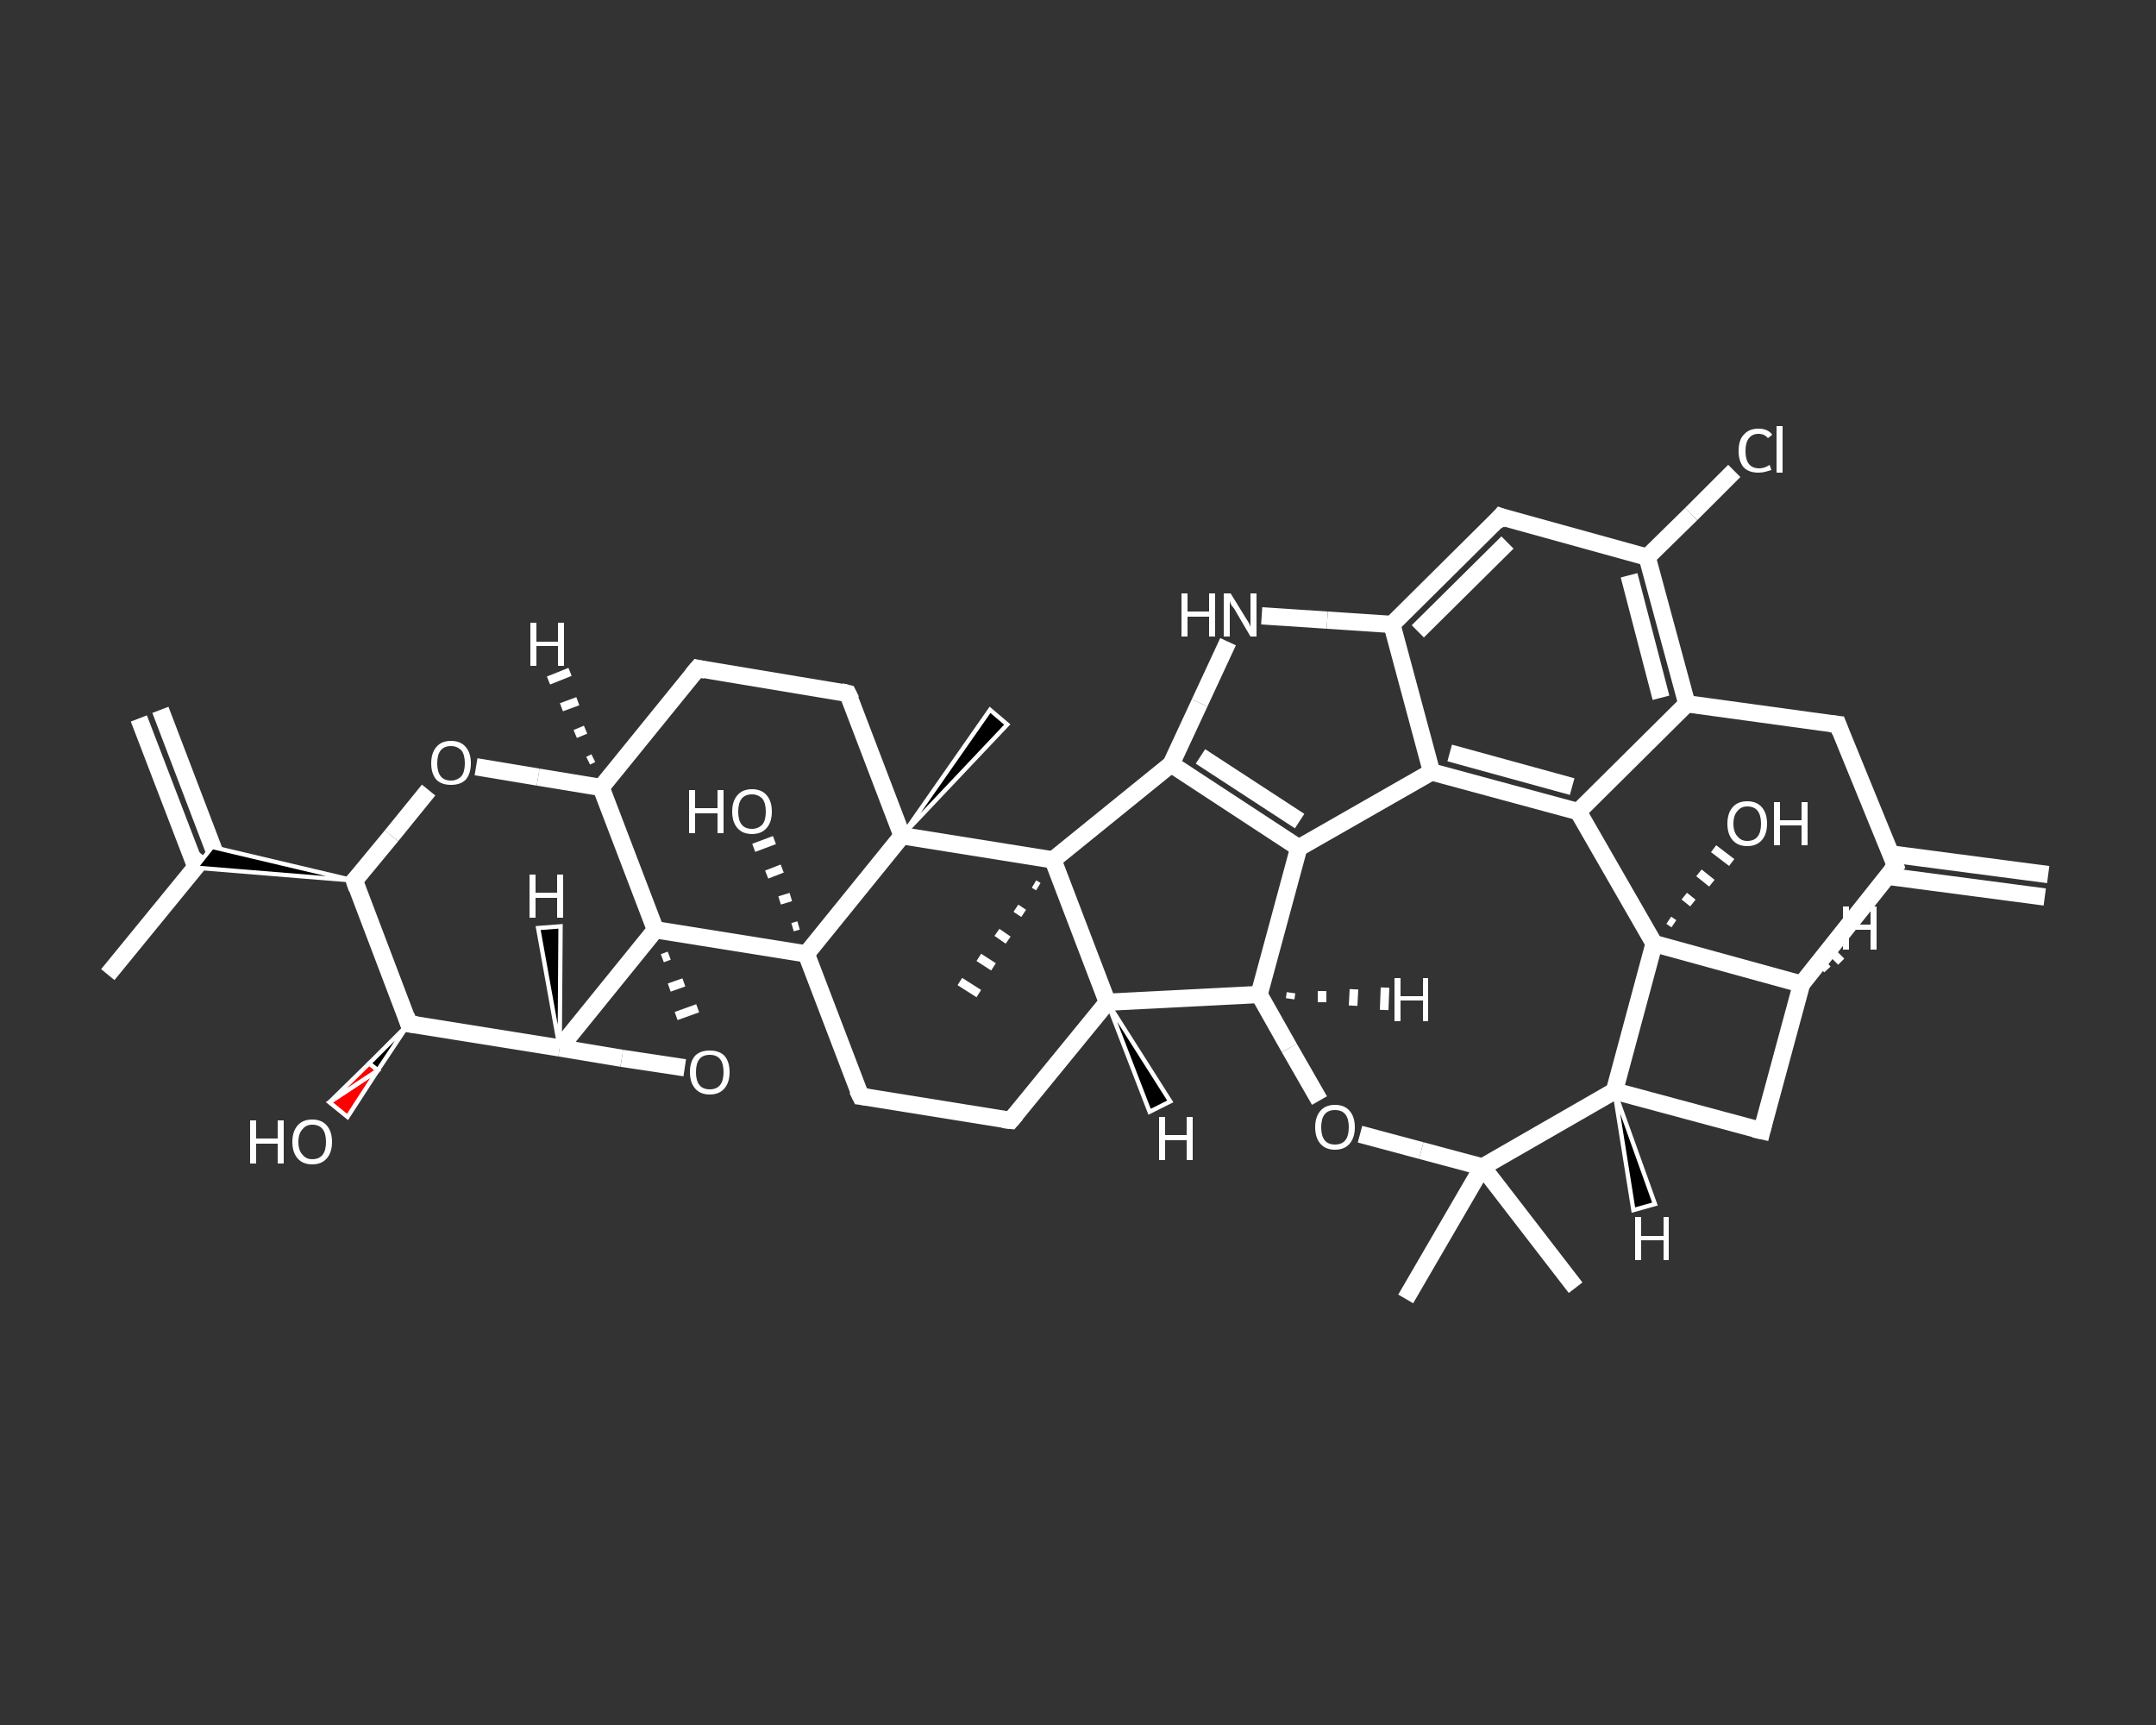 <?xml version='1.0' encoding='iso-8859-1'?>
<svg version='1.1' baseProfile='full'
              xmlns='http://www.w3.org/2000/svg'
                      xmlns:rdkit='http://www.rdkit.org/xml'
                      xmlns:xlink='http://www.w3.org/1999/xlink'
                  xml:space='preserve'
width='250px' height='200px' viewBox='0 0 250 200'>
<rect x="0" y="0" width="250" height="200" fill="#333333" stroke="none"/>
<!-- END OF HEADER -->
<rect style='opacity:1.0;fill:transparent;stroke:none' width='250.0' height='200.0' x='0.0' y='0.0'> </rect>
<path class='bond-0 atom-0 atom-1' d='M 18.6,82.3 L 25.2,99.6' style='fill:none;fill-rule:evenodd;stroke:#FFFFFF;stroke-width:2.0px;stroke-linecap:butt;stroke-linejoin:miter;stroke-opacity:1' />
<path class='bond-0 atom-0 atom-1' d='M 16.1,83.3 L 22.7,100.5' style='fill:none;fill-rule:evenodd;stroke:#FFFFFF;stroke-width:2.0px;stroke-linecap:butt;stroke-linejoin:miter;stroke-opacity:1' />
<path class='bond-1 atom-1 atom-2' d='M 23.7,99.3 L 12.5,113.0' style='fill:none;fill-rule:evenodd;stroke:#FFFFFF;stroke-width:2.0px;stroke-linecap:butt;stroke-linejoin:miter;stroke-opacity:1' />
<path class='bond-2 atom-3 atom-1' d='M 41.1,102.1 L 22.7,100.6 L 24.6,98.2 Z' style='fill:#000000;fill-rule:evenodd;fill-opacity:1;stroke:#FFFFFF;stroke-width:0.5px;stroke-linecap:butt;stroke-linejoin:miter;stroke-opacity:1;' />
<path class='bond-3 atom-3 atom-4' d='M 41.1,102.1 L 45.4,96.9' style='fill:none;fill-rule:evenodd;stroke:#FFFFFF;stroke-width:2.0px;stroke-linecap:butt;stroke-linejoin:miter;stroke-opacity:1' />
<path class='bond-3 atom-3 atom-4' d='M 45.4,96.9 L 49.7,91.6' style='fill:none;fill-rule:evenodd;stroke:#FFFFFF;stroke-width:2.0px;stroke-linecap:butt;stroke-linejoin:miter;stroke-opacity:1' />
<path class='bond-4 atom-4 atom-5' d='M 55.2,88.9 L 62.4,90.1' style='fill:none;fill-rule:evenodd;stroke:#FFFFFF;stroke-width:2.0px;stroke-linecap:butt;stroke-linejoin:miter;stroke-opacity:1' />
<path class='bond-4 atom-4 atom-5' d='M 62.4,90.1 L 69.7,91.3' style='fill:none;fill-rule:evenodd;stroke:#FFFFFF;stroke-width:2.0px;stroke-linecap:butt;stroke-linejoin:miter;stroke-opacity:1' />
<path class='bond-5 atom-5 atom-6' d='M 69.7,91.3 L 80.9,77.5' style='fill:none;fill-rule:evenodd;stroke:#FFFFFF;stroke-width:2.0px;stroke-linecap:butt;stroke-linejoin:miter;stroke-opacity:1' />
<path class='bond-6 atom-6 atom-7' d='M 80.9,77.5 L 98.3,80.4' style='fill:none;fill-rule:evenodd;stroke:#FFFFFF;stroke-width:2.0px;stroke-linecap:butt;stroke-linejoin:miter;stroke-opacity:1' />
<path class='bond-7 atom-7 atom-8' d='M 98.3,80.4 L 104.6,96.9' style='fill:none;fill-rule:evenodd;stroke:#FFFFFF;stroke-width:2.0px;stroke-linecap:butt;stroke-linejoin:miter;stroke-opacity:1' />
<path class='bond-8 atom-8 atom-9' d='M 104.6,96.9 L 114.8,82.3 L 116.8,84.0 Z' style='fill:#000000;fill-rule:evenodd;fill-opacity:1;stroke:#FFFFFF;stroke-width:0.5px;stroke-linecap:butt;stroke-linejoin:miter;stroke-opacity:1;' />
<path class='bond-9 atom-8 atom-10' d='M 104.6,96.9 L 93.5,110.6' style='fill:none;fill-rule:evenodd;stroke:#FFFFFF;stroke-width:2.0px;stroke-linecap:butt;stroke-linejoin:miter;stroke-opacity:1' />
<path class='bond-10 atom-10 atom-11' d='M 91.9,107.5 L 92.6,107.3' style='fill:none;fill-rule:evenodd;stroke:#FFFFFF;stroke-width:1.0px;stroke-linecap:butt;stroke-linejoin:miter;stroke-opacity:1' />
<path class='bond-10 atom-10 atom-11' d='M 90.4,104.4 L 91.7,104.0' style='fill:none;fill-rule:evenodd;stroke:#FFFFFF;stroke-width:1.0px;stroke-linecap:butt;stroke-linejoin:miter;stroke-opacity:1' />
<path class='bond-10 atom-10 atom-11' d='M 88.9,101.4 L 90.7,100.7' style='fill:none;fill-rule:evenodd;stroke:#FFFFFF;stroke-width:1.0px;stroke-linecap:butt;stroke-linejoin:miter;stroke-opacity:1' />
<path class='bond-10 atom-10 atom-11' d='M 87.4,98.3 L 89.8,97.4' style='fill:none;fill-rule:evenodd;stroke:#FFFFFF;stroke-width:1.0px;stroke-linecap:butt;stroke-linejoin:miter;stroke-opacity:1' />
<path class='bond-11 atom-10 atom-12' d='M 93.5,110.6 L 99.8,127.1' style='fill:none;fill-rule:evenodd;stroke:#FFFFFF;stroke-width:2.0px;stroke-linecap:butt;stroke-linejoin:miter;stroke-opacity:1' />
<path class='bond-12 atom-12 atom-13' d='M 99.8,127.1 L 117.2,129.9' style='fill:none;fill-rule:evenodd;stroke:#FFFFFF;stroke-width:2.0px;stroke-linecap:butt;stroke-linejoin:miter;stroke-opacity:1' />
<path class='bond-13 atom-13 atom-14' d='M 117.2,129.9 L 128.4,116.2' style='fill:none;fill-rule:evenodd;stroke:#FFFFFF;stroke-width:2.0px;stroke-linecap:butt;stroke-linejoin:miter;stroke-opacity:1' />
<path class='bond-14 atom-14 atom-15' d='M 128.4,116.2 L 146.0,115.3' style='fill:none;fill-rule:evenodd;stroke:#FFFFFF;stroke-width:2.0px;stroke-linecap:butt;stroke-linejoin:miter;stroke-opacity:1' />
<path class='bond-15 atom-15 atom-16' d='M 146.0,115.3 L 149.5,121.5' style='fill:none;fill-rule:evenodd;stroke:#FFFFFF;stroke-width:2.0px;stroke-linecap:butt;stroke-linejoin:miter;stroke-opacity:1' />
<path class='bond-15 atom-15 atom-16' d='M 149.5,121.5 L 153.0,127.6' style='fill:none;fill-rule:evenodd;stroke:#FFFFFF;stroke-width:2.0px;stroke-linecap:butt;stroke-linejoin:miter;stroke-opacity:1' />
<path class='bond-16 atom-16 atom-17' d='M 157.7,131.5 L 164.8,133.4' style='fill:none;fill-rule:evenodd;stroke:#FFFFFF;stroke-width:2.0px;stroke-linecap:butt;stroke-linejoin:miter;stroke-opacity:1' />
<path class='bond-16 atom-16 atom-17' d='M 164.8,133.4 L 171.9,135.3' style='fill:none;fill-rule:evenodd;stroke:#FFFFFF;stroke-width:2.0px;stroke-linecap:butt;stroke-linejoin:miter;stroke-opacity:1' />
<path class='bond-17 atom-17 atom-18' d='M 171.9,135.3 L 182.7,149.3' style='fill:none;fill-rule:evenodd;stroke:#FFFFFF;stroke-width:2.0px;stroke-linecap:butt;stroke-linejoin:miter;stroke-opacity:1' />
<path class='bond-18 atom-17 atom-19' d='M 171.9,135.3 L 163.0,150.6' style='fill:none;fill-rule:evenodd;stroke:#FFFFFF;stroke-width:2.0px;stroke-linecap:butt;stroke-linejoin:miter;stroke-opacity:1' />
<path class='bond-19 atom-17 atom-20' d='M 171.9,135.3 L 187.2,126.5' style='fill:none;fill-rule:evenodd;stroke:#FFFFFF;stroke-width:2.0px;stroke-linecap:butt;stroke-linejoin:miter;stroke-opacity:1' />
<path class='bond-20 atom-20 atom-21' d='M 187.2,126.5 L 204.3,131.1' style='fill:none;fill-rule:evenodd;stroke:#FFFFFF;stroke-width:2.0px;stroke-linecap:butt;stroke-linejoin:miter;stroke-opacity:1' />
<path class='bond-21 atom-21 atom-22' d='M 204.3,131.1 L 208.9,114.1' style='fill:none;fill-rule:evenodd;stroke:#FFFFFF;stroke-width:2.0px;stroke-linecap:butt;stroke-linejoin:miter;stroke-opacity:1' />
<path class='bond-22 atom-22 atom-23' d='M 208.9,114.1 L 219.8,100.4' style='fill:none;fill-rule:evenodd;stroke:#FFFFFF;stroke-width:2.0px;stroke-linecap:butt;stroke-linejoin:miter;stroke-opacity:1' />
<path class='bond-23 atom-23 atom-24' d='M 218.9,101.6 L 237.1,104.0' style='fill:none;fill-rule:evenodd;stroke:#FFFFFF;stroke-width:2.0px;stroke-linecap:butt;stroke-linejoin:miter;stroke-opacity:1' />
<path class='bond-23 atom-23 atom-24' d='M 219.2,99.0 L 237.5,101.4' style='fill:none;fill-rule:evenodd;stroke:#FFFFFF;stroke-width:2.0px;stroke-linecap:butt;stroke-linejoin:miter;stroke-opacity:1' />
<path class='bond-24 atom-23 atom-25' d='M 219.8,100.4 L 213.1,84.0' style='fill:none;fill-rule:evenodd;stroke:#FFFFFF;stroke-width:2.0px;stroke-linecap:butt;stroke-linejoin:miter;stroke-opacity:1' />
<path class='bond-25 atom-25 atom-26' d='M 213.1,84.0 L 195.6,81.6' style='fill:none;fill-rule:evenodd;stroke:#FFFFFF;stroke-width:2.0px;stroke-linecap:butt;stroke-linejoin:miter;stroke-opacity:1' />
<path class='bond-26 atom-26 atom-27' d='M 195.6,81.6 L 191.0,64.6' style='fill:none;fill-rule:evenodd;stroke:#FFFFFF;stroke-width:2.0px;stroke-linecap:butt;stroke-linejoin:miter;stroke-opacity:1' />
<path class='bond-26 atom-26 atom-27' d='M 192.6,80.9 L 188.9,66.7' style='fill:none;fill-rule:evenodd;stroke:#FFFFFF;stroke-width:2.0px;stroke-linecap:butt;stroke-linejoin:miter;stroke-opacity:1' />
<path class='bond-27 atom-27 atom-28' d='M 191.0,64.6 L 196.1,59.6' style='fill:none;fill-rule:evenodd;stroke:#FFFFFF;stroke-width:2.0px;stroke-linecap:butt;stroke-linejoin:miter;stroke-opacity:1' />
<path class='bond-27 atom-27 atom-28' d='M 196.1,59.6 L 201.1,54.6' style='fill:none;fill-rule:evenodd;stroke:#FFFFFF;stroke-width:2.0px;stroke-linecap:butt;stroke-linejoin:miter;stroke-opacity:1' />
<path class='bond-28 atom-27 atom-29' d='M 191.0,64.6 L 174.0,59.9' style='fill:none;fill-rule:evenodd;stroke:#FFFFFF;stroke-width:2.0px;stroke-linecap:butt;stroke-linejoin:miter;stroke-opacity:1' />
<path class='bond-29 atom-29 atom-30' d='M 174.0,59.9 L 161.4,72.4' style='fill:none;fill-rule:evenodd;stroke:#FFFFFF;stroke-width:2.0px;stroke-linecap:butt;stroke-linejoin:miter;stroke-opacity:1' />
<path class='bond-29 atom-29 atom-30' d='M 174.8,62.9 L 164.4,73.2' style='fill:none;fill-rule:evenodd;stroke:#FFFFFF;stroke-width:2.0px;stroke-linecap:butt;stroke-linejoin:miter;stroke-opacity:1' />
<path class='bond-30 atom-30 atom-31' d='M 161.4,72.4 L 153.9,71.9' style='fill:none;fill-rule:evenodd;stroke:#FFFFFF;stroke-width:2.0px;stroke-linecap:butt;stroke-linejoin:miter;stroke-opacity:1' />
<path class='bond-30 atom-30 atom-31' d='M 153.9,71.9 L 146.3,71.4' style='fill:none;fill-rule:evenodd;stroke:#FFFFFF;stroke-width:2.0px;stroke-linecap:butt;stroke-linejoin:miter;stroke-opacity:1' />
<path class='bond-31 atom-31 atom-32' d='M 142.4,74.4 L 139.1,81.5' style='fill:none;fill-rule:evenodd;stroke:#FFFFFF;stroke-width:2.0px;stroke-linecap:butt;stroke-linejoin:miter;stroke-opacity:1' />
<path class='bond-31 atom-31 atom-32' d='M 139.1,81.5 L 135.8,88.6' style='fill:none;fill-rule:evenodd;stroke:#FFFFFF;stroke-width:2.0px;stroke-linecap:butt;stroke-linejoin:miter;stroke-opacity:1' />
<path class='bond-32 atom-32 atom-33' d='M 135.8,88.6 L 150.6,98.3' style='fill:none;fill-rule:evenodd;stroke:#FFFFFF;stroke-width:2.0px;stroke-linecap:butt;stroke-linejoin:miter;stroke-opacity:1' />
<path class='bond-32 atom-32 atom-33' d='M 139.2,87.7 L 150.7,95.2' style='fill:none;fill-rule:evenodd;stroke:#FFFFFF;stroke-width:2.0px;stroke-linecap:butt;stroke-linejoin:miter;stroke-opacity:1' />
<path class='bond-33 atom-33 atom-34' d='M 150.6,98.3 L 166.0,89.5' style='fill:none;fill-rule:evenodd;stroke:#FFFFFF;stroke-width:2.0px;stroke-linecap:butt;stroke-linejoin:miter;stroke-opacity:1' />
<path class='bond-34 atom-34 atom-35' d='M 166.0,89.5 L 183.0,94.1' style='fill:none;fill-rule:evenodd;stroke:#FFFFFF;stroke-width:2.0px;stroke-linecap:butt;stroke-linejoin:miter;stroke-opacity:1' />
<path class='bond-34 atom-34 atom-35' d='M 168.1,87.3 L 182.3,91.2' style='fill:none;fill-rule:evenodd;stroke:#FFFFFF;stroke-width:2.0px;stroke-linecap:butt;stroke-linejoin:miter;stroke-opacity:1' />
<path class='bond-35 atom-35 atom-36' d='M 183.0,94.1 L 191.8,109.4' style='fill:none;fill-rule:evenodd;stroke:#FFFFFF;stroke-width:2.0px;stroke-linecap:butt;stroke-linejoin:miter;stroke-opacity:1' />
<path class='bond-36 atom-36 atom-37' d='M 193.5,106.7 L 194.1,107.1' style='fill:none;fill-rule:evenodd;stroke:#FFFFFF;stroke-width:1.0px;stroke-linecap:butt;stroke-linejoin:miter;stroke-opacity:1' />
<path class='bond-36 atom-36 atom-37' d='M 195.3,103.9 L 196.3,104.7' style='fill:none;fill-rule:evenodd;stroke:#FFFFFF;stroke-width:1.0px;stroke-linecap:butt;stroke-linejoin:miter;stroke-opacity:1' />
<path class='bond-36 atom-36 atom-37' d='M 197.0,101.2 L 198.5,102.4' style='fill:none;fill-rule:evenodd;stroke:#FFFFFF;stroke-width:1.0px;stroke-linecap:butt;stroke-linejoin:miter;stroke-opacity:1' />
<path class='bond-36 atom-36 atom-37' d='M 198.7,98.4 L 200.8,100.0' style='fill:none;fill-rule:evenodd;stroke:#FFFFFF;stroke-width:1.0px;stroke-linecap:butt;stroke-linejoin:miter;stroke-opacity:1' />
<path class='bond-37 atom-32 atom-38' d='M 135.8,88.6 L 122.1,99.7' style='fill:none;fill-rule:evenodd;stroke:#FFFFFF;stroke-width:2.0px;stroke-linecap:butt;stroke-linejoin:miter;stroke-opacity:1' />
<path class='bond-38 atom-38 atom-39' d='M 120.4,102.8 L 119.9,102.5' style='fill:none;fill-rule:evenodd;stroke:#FFFFFF;stroke-width:1.0px;stroke-linecap:butt;stroke-linejoin:miter;stroke-opacity:1' />
<path class='bond-38 atom-38 atom-39' d='M 118.7,105.9 L 117.8,105.3' style='fill:none;fill-rule:evenodd;stroke:#FFFFFF;stroke-width:1.0px;stroke-linecap:butt;stroke-linejoin:miter;stroke-opacity:1' />
<path class='bond-38 atom-38 atom-39' d='M 116.9,109.0 L 115.6,108.1' style='fill:none;fill-rule:evenodd;stroke:#FFFFFF;stroke-width:1.0px;stroke-linecap:butt;stroke-linejoin:miter;stroke-opacity:1' />
<path class='bond-38 atom-38 atom-39' d='M 115.2,112.1 L 113.5,111.0' style='fill:none;fill-rule:evenodd;stroke:#FFFFFF;stroke-width:1.0px;stroke-linecap:butt;stroke-linejoin:miter;stroke-opacity:1' />
<path class='bond-38 atom-38 atom-39' d='M 113.5,115.2 L 111.3,113.8' style='fill:none;fill-rule:evenodd;stroke:#FFFFFF;stroke-width:1.0px;stroke-linecap:butt;stroke-linejoin:miter;stroke-opacity:1' />
<path class='bond-39 atom-10 atom-40' d='M 93.5,110.6 L 76.0,107.8' style='fill:none;fill-rule:evenodd;stroke:#FFFFFF;stroke-width:2.0px;stroke-linecap:butt;stroke-linejoin:miter;stroke-opacity:1' />
<path class='bond-40 atom-40 atom-41' d='M 76.8,111.1 L 77.6,110.8' style='fill:none;fill-rule:evenodd;stroke:#FFFFFF;stroke-width:1.0px;stroke-linecap:butt;stroke-linejoin:miter;stroke-opacity:1' />
<path class='bond-40 atom-40 atom-41' d='M 77.6,114.5 L 79.3,113.9' style='fill:none;fill-rule:evenodd;stroke:#FFFFFF;stroke-width:1.0px;stroke-linecap:butt;stroke-linejoin:miter;stroke-opacity:1' />
<path class='bond-40 atom-40 atom-41' d='M 78.4,117.8 L 80.9,116.9' style='fill:none;fill-rule:evenodd;stroke:#FFFFFF;stroke-width:1.0px;stroke-linecap:butt;stroke-linejoin:miter;stroke-opacity:1' />
<path class='bond-41 atom-41 atom-42' d='M 79.4,123.8 L 72.1,122.7' style='fill:none;fill-rule:evenodd;stroke:#FFFFFF;stroke-width:2.0px;stroke-linecap:butt;stroke-linejoin:miter;stroke-opacity:1' />
<path class='bond-41 atom-41 atom-42' d='M 72.1,122.7 L 64.9,121.5' style='fill:none;fill-rule:evenodd;stroke:#FFFFFF;stroke-width:2.0px;stroke-linecap:butt;stroke-linejoin:miter;stroke-opacity:1' />
<path class='bond-42 atom-42 atom-43' d='M 64.9,121.5 L 47.4,118.7' style='fill:none;fill-rule:evenodd;stroke:#FFFFFF;stroke-width:2.0px;stroke-linecap:butt;stroke-linejoin:miter;stroke-opacity:1' />
<path class='bond-43 atom-43 atom-44' d='M 47.4,118.7 L 43.8,124.1 L 42.8,123.3 Z' style='fill:#000000;fill-rule:evenodd;fill-opacity:1;stroke:#FFFFFF;stroke-width:0.5px;stroke-linecap:butt;stroke-linejoin:miter;stroke-opacity:1;' />
<path class='bond-43 atom-43 atom-44' d='M 43.8,124.1 L 38.2,127.8 L 40.3,129.5 Z' style='fill:#FF0000;fill-rule:evenodd;fill-opacity:1;stroke:#FFFFFF;stroke-width:0.5px;stroke-linecap:butt;stroke-linejoin:miter;stroke-opacity:1;' />
<path class='bond-43 atom-43 atom-44' d='M 43.8,124.1 L 42.8,123.3 L 38.2,127.8 Z' style='fill:#FF0000;fill-rule:evenodd;fill-opacity:1;stroke:#FFFFFF;stroke-width:0.5px;stroke-linecap:butt;stroke-linejoin:miter;stroke-opacity:1;' />
<path class='bond-44 atom-43 atom-3' d='M 47.4,118.7 L 41.1,102.1' style='fill:none;fill-rule:evenodd;stroke:#FFFFFF;stroke-width:2.0px;stroke-linecap:butt;stroke-linejoin:miter;stroke-opacity:1' />
<path class='bond-45 atom-40 atom-5' d='M 76.0,107.8 L 69.7,91.3' style='fill:none;fill-rule:evenodd;stroke:#FFFFFF;stroke-width:2.0px;stroke-linecap:butt;stroke-linejoin:miter;stroke-opacity:1' />
<path class='bond-46 atom-38 atom-8' d='M 122.1,99.7 L 104.6,96.9' style='fill:none;fill-rule:evenodd;stroke:#FFFFFF;stroke-width:2.0px;stroke-linecap:butt;stroke-linejoin:miter;stroke-opacity:1' />
<path class='bond-47 atom-42 atom-40' d='M 64.9,121.5 L 76.0,107.8' style='fill:none;fill-rule:evenodd;stroke:#FFFFFF;stroke-width:2.0px;stroke-linecap:butt;stroke-linejoin:miter;stroke-opacity:1' />
<path class='bond-48 atom-38 atom-14' d='M 122.1,99.7 L 128.4,116.2' style='fill:none;fill-rule:evenodd;stroke:#FFFFFF;stroke-width:2.0px;stroke-linecap:butt;stroke-linejoin:miter;stroke-opacity:1' />
<path class='bond-49 atom-33 atom-15' d='M 150.6,98.3 L 146.0,115.3' style='fill:none;fill-rule:evenodd;stroke:#FFFFFF;stroke-width:2.0px;stroke-linecap:butt;stroke-linejoin:miter;stroke-opacity:1' />
<path class='bond-50 atom-36 atom-20' d='M 191.8,109.4 L 187.2,126.5' style='fill:none;fill-rule:evenodd;stroke:#FFFFFF;stroke-width:2.0px;stroke-linecap:butt;stroke-linejoin:miter;stroke-opacity:1' />
<path class='bond-51 atom-36 atom-22' d='M 191.8,109.4 L 208.9,114.1' style='fill:none;fill-rule:evenodd;stroke:#FFFFFF;stroke-width:2.0px;stroke-linecap:butt;stroke-linejoin:miter;stroke-opacity:1' />
<path class='bond-52 atom-35 atom-26' d='M 183.0,94.1 L 195.6,81.6' style='fill:none;fill-rule:evenodd;stroke:#FFFFFF;stroke-width:2.0px;stroke-linecap:butt;stroke-linejoin:miter;stroke-opacity:1' />
<path class='bond-53 atom-34 atom-30' d='M 166.0,89.5 L 161.4,72.4' style='fill:none;fill-rule:evenodd;stroke:#FFFFFF;stroke-width:2.0px;stroke-linecap:butt;stroke-linejoin:miter;stroke-opacity:1' />
<path class='bond-54 atom-5 atom-45' d='M 68.2,88.2 L 68.8,87.9' style='fill:none;fill-rule:evenodd;stroke:#FFFFFF;stroke-width:1.0px;stroke-linecap:butt;stroke-linejoin:miter;stroke-opacity:1' />
<path class='bond-54 atom-5 atom-45' d='M 66.7,85.1 L 67.9,84.6' style='fill:none;fill-rule:evenodd;stroke:#FFFFFF;stroke-width:1.0px;stroke-linecap:butt;stroke-linejoin:miter;stroke-opacity:1' />
<path class='bond-54 atom-5 atom-45' d='M 65.1,82.0 L 67.0,81.3' style='fill:none;fill-rule:evenodd;stroke:#FFFFFF;stroke-width:1.0px;stroke-linecap:butt;stroke-linejoin:miter;stroke-opacity:1' />
<path class='bond-54 atom-5 atom-45' d='M 63.6,78.9 L 66.1,77.9' style='fill:none;fill-rule:evenodd;stroke:#FFFFFF;stroke-width:1.0px;stroke-linecap:butt;stroke-linejoin:miter;stroke-opacity:1' />
<path class='bond-55 atom-14 atom-46' d='M 128.4,116.2 L 135.7,127.7 L 133.3,128.9 Z' style='fill:#000000;fill-rule:evenodd;fill-opacity:1;stroke:#FFFFFF;stroke-width:0.5px;stroke-linecap:butt;stroke-linejoin:miter;stroke-opacity:1;' />
<path class='bond-56 atom-15 atom-47' d='M 149.7,115.1 L 149.6,115.8' style='fill:none;fill-rule:evenodd;stroke:#FFFFFF;stroke-width:1.0px;stroke-linecap:butt;stroke-linejoin:miter;stroke-opacity:1' />
<path class='bond-56 atom-15 atom-47' d='M 153.3,114.9 L 153.3,116.2' style='fill:none;fill-rule:evenodd;stroke:#FFFFFF;stroke-width:1.0px;stroke-linecap:butt;stroke-linejoin:miter;stroke-opacity:1' />
<path class='bond-56 atom-15 atom-47' d='M 157.0,114.7 L 156.9,116.6' style='fill:none;fill-rule:evenodd;stroke:#FFFFFF;stroke-width:1.0px;stroke-linecap:butt;stroke-linejoin:miter;stroke-opacity:1' />
<path class='bond-56 atom-15 atom-47' d='M 160.6,114.5 L 160.5,117.1' style='fill:none;fill-rule:evenodd;stroke:#FFFFFF;stroke-width:1.0px;stroke-linecap:butt;stroke-linejoin:miter;stroke-opacity:1' />
<path class='bond-57 atom-20 atom-48' d='M 187.2,126.5 L 191.9,139.6 L 189.4,140.3 Z' style='fill:#000000;fill-rule:evenodd;fill-opacity:1;stroke:#FFFFFF;stroke-width:0.5px;stroke-linecap:butt;stroke-linejoin:miter;stroke-opacity:1;' />
<path class='bond-58 atom-22 atom-49' d='M 209.8,112.6 L 210.4,113.2' style='fill:none;fill-rule:evenodd;stroke:#FFFFFF;stroke-width:1.0px;stroke-linecap:butt;stroke-linejoin:miter;stroke-opacity:1' />
<path class='bond-58 atom-22 atom-49' d='M 210.7,111.1 L 211.9,112.4' style='fill:none;fill-rule:evenodd;stroke:#FFFFFF;stroke-width:1.0px;stroke-linecap:butt;stroke-linejoin:miter;stroke-opacity:1' />
<path class='bond-58 atom-22 atom-49' d='M 211.6,109.6 L 213.5,111.5' style='fill:none;fill-rule:evenodd;stroke:#FFFFFF;stroke-width:1.0px;stroke-linecap:butt;stroke-linejoin:miter;stroke-opacity:1' />
<path class='bond-59 atom-42 atom-50' d='M 64.9,121.5 L 62.4,107.6 L 65.0,107.4 Z' style='fill:#000000;fill-rule:evenodd;fill-opacity:1;stroke:#FFFFFF;stroke-width:0.5px;stroke-linecap:butt;stroke-linejoin:miter;stroke-opacity:1;' />
<path d='M 41.3,101.9 L 41.1,102.1 L 41.4,103.0' style='fill:none;stroke:#FFFFFF;stroke-width:2.0px;stroke-linecap:butt;stroke-linejoin:miter;stroke-opacity:1;' />
<path d='M 80.3,78.2 L 80.9,77.5 L 81.8,77.7' style='fill:none;stroke:#FFFFFF;stroke-width:2.0px;stroke-linecap:butt;stroke-linejoin:miter;stroke-opacity:1;' />
<path d='M 97.5,80.2 L 98.3,80.4 L 98.7,81.2' style='fill:none;stroke:#FFFFFF;stroke-width:2.0px;stroke-linecap:butt;stroke-linejoin:miter;stroke-opacity:1;' />
<path d='M 99.4,126.3 L 99.8,127.1 L 100.6,127.2' style='fill:none;stroke:#FFFFFF;stroke-width:2.0px;stroke-linecap:butt;stroke-linejoin:miter;stroke-opacity:1;' />
<path d='M 116.3,129.8 L 117.2,129.9 L 117.8,129.2' style='fill:none;stroke:#FFFFFF;stroke-width:2.0px;stroke-linecap:butt;stroke-linejoin:miter;stroke-opacity:1;' />
<path d='M 203.4,130.9 L 204.3,131.1 L 204.5,130.3' style='fill:none;stroke:#FFFFFF;stroke-width:2.0px;stroke-linecap:butt;stroke-linejoin:miter;stroke-opacity:1;' />
<path d='M 219.3,101.0 L 219.8,100.4 L 219.5,99.5' style='fill:none;stroke:#FFFFFF;stroke-width:2.0px;stroke-linecap:butt;stroke-linejoin:miter;stroke-opacity:1;' />
<path d='M 213.4,84.8 L 213.1,84.0 L 212.2,83.9' style='fill:none;stroke:#FFFFFF;stroke-width:2.0px;stroke-linecap:butt;stroke-linejoin:miter;stroke-opacity:1;' />
<path d='M 174.8,60.2 L 174.0,59.9 L 173.4,60.6' style='fill:none;stroke:#FFFFFF;stroke-width:2.0px;stroke-linecap:butt;stroke-linejoin:miter;stroke-opacity:1;' />
<path d='M 48.3,118.8 L 47.4,118.7 L 47.1,117.8' style='fill:none;stroke:#FFFFFF;stroke-width:2.0px;stroke-linecap:butt;stroke-linejoin:miter;stroke-opacity:1;' />
<path class='atom-4' d='M 50.0 88.5
Q 50.0 87.3, 50.6 86.6
Q 51.2 85.9, 52.3 85.9
Q 53.4 85.9, 54.0 86.6
Q 54.6 87.3, 54.6 88.5
Q 54.6 89.7, 54.0 90.4
Q 53.4 91.0, 52.3 91.0
Q 51.2 91.0, 50.6 90.4
Q 50.0 89.7, 50.0 88.5
M 52.3 90.5
Q 53.0 90.5, 53.5 90.0
Q 53.9 89.5, 53.9 88.5
Q 53.9 87.5, 53.5 87.0
Q 53.0 86.5, 52.3 86.5
Q 51.5 86.5, 51.1 87.0
Q 50.7 87.5, 50.7 88.5
Q 50.7 89.5, 51.1 90.0
Q 51.5 90.5, 52.3 90.5
' fill='#FFFFFF'/>
<path class='atom-11' d='M 79.9 91.6
L 80.6 91.6
L 80.6 93.7
L 83.2 93.7
L 83.2 91.6
L 83.9 91.6
L 83.9 96.6
L 83.2 96.6
L 83.2 94.3
L 80.6 94.3
L 80.6 96.6
L 79.9 96.6
L 79.9 91.6
' fill='#FFFFFF'/>
<path class='atom-11' d='M 84.9 94.1
Q 84.9 92.9, 85.5 92.2
Q 86.1 91.5, 87.2 91.5
Q 88.3 91.5, 88.9 92.2
Q 89.5 92.9, 89.5 94.1
Q 89.5 95.3, 88.9 96.0
Q 88.3 96.7, 87.2 96.7
Q 86.1 96.7, 85.5 96.0
Q 84.9 95.3, 84.9 94.1
M 87.2 96.1
Q 87.9 96.1, 88.4 95.6
Q 88.8 95.1, 88.8 94.1
Q 88.8 93.1, 88.4 92.6
Q 87.9 92.1, 87.2 92.1
Q 86.4 92.1, 86.0 92.6
Q 85.6 93.1, 85.6 94.1
Q 85.6 95.1, 86.0 95.6
Q 86.4 96.1, 87.2 96.1
' fill='#FFFFFF'/>
<path class='atom-16' d='M 152.5 130.7
Q 152.5 129.5, 153.1 128.8
Q 153.7 128.1, 154.8 128.1
Q 155.9 128.1, 156.5 128.8
Q 157.1 129.5, 157.1 130.7
Q 157.1 131.9, 156.5 132.6
Q 155.9 133.3, 154.8 133.3
Q 153.7 133.3, 153.1 132.6
Q 152.5 131.9, 152.5 130.7
M 154.8 132.7
Q 155.6 132.7, 156.0 132.2
Q 156.4 131.7, 156.4 130.7
Q 156.4 129.7, 156.0 129.2
Q 155.6 128.7, 154.8 128.7
Q 154.0 128.7, 153.6 129.2
Q 153.2 129.7, 153.2 130.7
Q 153.2 131.7, 153.6 132.2
Q 154.0 132.7, 154.8 132.7
' fill='#FFFFFF'/>
<path class='atom-28' d='M 201.6 52.3
Q 201.6 51.0, 202.2 50.4
Q 202.8 49.7, 203.9 49.7
Q 205.0 49.7, 205.5 50.4
L 205.0 50.8
Q 204.6 50.3, 203.9 50.3
Q 203.2 50.3, 202.8 50.8
Q 202.4 51.3, 202.4 52.3
Q 202.4 53.3, 202.8 53.8
Q 203.2 54.3, 204.0 54.3
Q 204.6 54.3, 205.2 53.9
L 205.4 54.5
Q 205.1 54.6, 204.7 54.7
Q 204.3 54.8, 203.9 54.8
Q 202.8 54.8, 202.2 54.2
Q 201.6 53.5, 201.6 52.3
' fill='#FFFFFF'/>
<path class='atom-28' d='M 206.0 49.4
L 206.7 49.4
L 206.7 54.8
L 206.0 54.8
L 206.0 49.4
' fill='#FFFFFF'/>
<path class='atom-31' d='M 137.0 68.8
L 137.7 68.8
L 137.7 70.9
L 140.2 70.9
L 140.2 68.8
L 140.9 68.8
L 140.9 73.8
L 140.2 73.8
L 140.2 71.5
L 137.7 71.5
L 137.7 73.8
L 137.0 73.8
L 137.0 68.8
' fill='#FFFFFF'/>
<path class='atom-31' d='M 142.7 68.8
L 144.3 71.4
Q 144.5 71.7, 144.8 72.2
Q 145.0 72.6, 145.0 72.7
L 145.0 68.8
L 145.7 68.8
L 145.7 73.8
L 145.0 73.8
L 143.3 70.9
Q 143.1 70.5, 142.8 70.2
Q 142.6 69.8, 142.6 69.6
L 142.6 73.8
L 141.9 73.8
L 141.9 68.8
L 142.7 68.8
' fill='#FFFFFF'/>
<path class='atom-37' d='M 200.3 95.5
Q 200.3 94.3, 200.9 93.6
Q 201.5 92.9, 202.6 92.9
Q 203.7 92.9, 204.3 93.6
Q 204.9 94.3, 204.9 95.5
Q 204.9 96.7, 204.3 97.4
Q 203.7 98.1, 202.6 98.1
Q 201.5 98.1, 200.9 97.4
Q 200.3 96.7, 200.3 95.5
M 202.6 97.5
Q 203.4 97.5, 203.8 97.0
Q 204.2 96.5, 204.2 95.5
Q 204.2 94.5, 203.8 94.0
Q 203.4 93.5, 202.6 93.5
Q 201.9 93.5, 201.5 94.0
Q 201.0 94.5, 201.0 95.5
Q 201.0 96.5, 201.5 97.0
Q 201.9 97.5, 202.6 97.5
' fill='#FFFFFF'/>
<path class='atom-37' d='M 205.7 93.0
L 206.4 93.0
L 206.4 95.1
L 208.9 95.1
L 208.9 93.0
L 209.6 93.0
L 209.6 98.0
L 208.9 98.0
L 208.9 95.7
L 206.4 95.7
L 206.4 98.0
L 205.7 98.0
L 205.7 93.0
' fill='#FFFFFF'/>
<path class='atom-41' d='M 80.0 124.3
Q 80.0 123.1, 80.6 122.4
Q 81.2 121.8, 82.3 121.8
Q 83.4 121.8, 84.0 122.4
Q 84.6 123.1, 84.6 124.3
Q 84.6 125.5, 84.0 126.2
Q 83.4 126.9, 82.3 126.9
Q 81.2 126.9, 80.6 126.2
Q 80.0 125.5, 80.0 124.3
M 82.3 126.3
Q 83.1 126.3, 83.5 125.8
Q 83.9 125.3, 83.9 124.3
Q 83.9 123.3, 83.5 122.8
Q 83.1 122.3, 82.3 122.3
Q 81.5 122.3, 81.1 122.8
Q 80.7 123.3, 80.7 124.3
Q 80.7 125.3, 81.1 125.8
Q 81.5 126.3, 82.3 126.3
' fill='#FFFFFF'/>
<path class='atom-44' d='M 29.0 129.9
L 29.7 129.9
L 29.7 132.0
L 32.2 132.0
L 32.2 129.9
L 32.9 129.9
L 32.9 134.9
L 32.2 134.9
L 32.2 132.6
L 29.7 132.6
L 29.7 134.9
L 29.0 134.9
L 29.0 129.9
' fill='#FFFFFF'/>
<path class='atom-44' d='M 33.9 132.4
Q 33.9 131.2, 34.5 130.5
Q 35.1 129.8, 36.2 129.8
Q 37.3 129.8, 37.9 130.5
Q 38.5 131.2, 38.5 132.4
Q 38.5 133.6, 37.9 134.3
Q 37.3 135.0, 36.2 135.0
Q 35.1 135.0, 34.5 134.3
Q 33.9 133.6, 33.9 132.4
M 36.2 134.4
Q 37.0 134.4, 37.4 133.9
Q 37.8 133.4, 37.8 132.4
Q 37.8 131.4, 37.4 130.9
Q 37.0 130.4, 36.2 130.4
Q 35.5 130.4, 35.1 130.9
Q 34.6 131.4, 34.6 132.4
Q 34.6 133.4, 35.1 133.9
Q 35.5 134.4, 36.2 134.4
' fill='#FFFFFF'/>
<path class='atom-45' d='M 61.5 72.2
L 62.2 72.2
L 62.2 74.4
L 64.7 74.4
L 64.7 72.2
L 65.4 72.2
L 65.4 77.2
L 64.7 77.2
L 64.7 74.9
L 62.2 74.9
L 62.2 77.2
L 61.5 77.2
L 61.5 72.2
' fill='#FFFFFF'/>
<path class='atom-46' d='M 134.4 129.5
L 135.1 129.5
L 135.1 131.6
L 137.6 131.6
L 137.6 129.5
L 138.3 129.5
L 138.3 134.5
L 137.6 134.5
L 137.6 132.2
L 135.1 132.2
L 135.1 134.5
L 134.4 134.5
L 134.4 129.5
' fill='#FFFFFF'/>
<path class='atom-47' d='M 161.7 113.4
L 162.4 113.4
L 162.4 115.5
L 165.0 115.5
L 165.0 113.4
L 165.6 113.4
L 165.6 118.4
L 165.0 118.4
L 165.0 116.0
L 162.4 116.0
L 162.4 118.4
L 161.7 118.4
L 161.7 113.4
' fill='#FFFFFF'/>
<path class='atom-48' d='M 189.6 141.1
L 190.3 141.1
L 190.3 143.3
L 192.9 143.3
L 192.9 141.1
L 193.5 141.1
L 193.5 146.1
L 192.9 146.1
L 192.9 143.8
L 190.3 143.8
L 190.3 146.1
L 189.6 146.1
L 189.6 141.1
' fill='#FFFFFF'/>
<path class='atom-49' d='M 213.7 105.1
L 214.4 105.1
L 214.4 107.2
L 216.9 107.2
L 216.9 105.1
L 217.6 105.1
L 217.6 110.1
L 216.9 110.1
L 216.9 107.8
L 214.4 107.8
L 214.4 110.1
L 213.7 110.1
L 213.7 105.1
' fill='#FFFFFF'/>
<path class='atom-50' d='M 61.4 101.4
L 62.1 101.4
L 62.1 103.5
L 64.6 103.5
L 64.6 101.4
L 65.3 101.4
L 65.3 106.4
L 64.6 106.4
L 64.6 104.1
L 62.1 104.1
L 62.1 106.4
L 61.4 106.4
L 61.4 101.4
' fill='#FFFFFF'/>
</svg>
